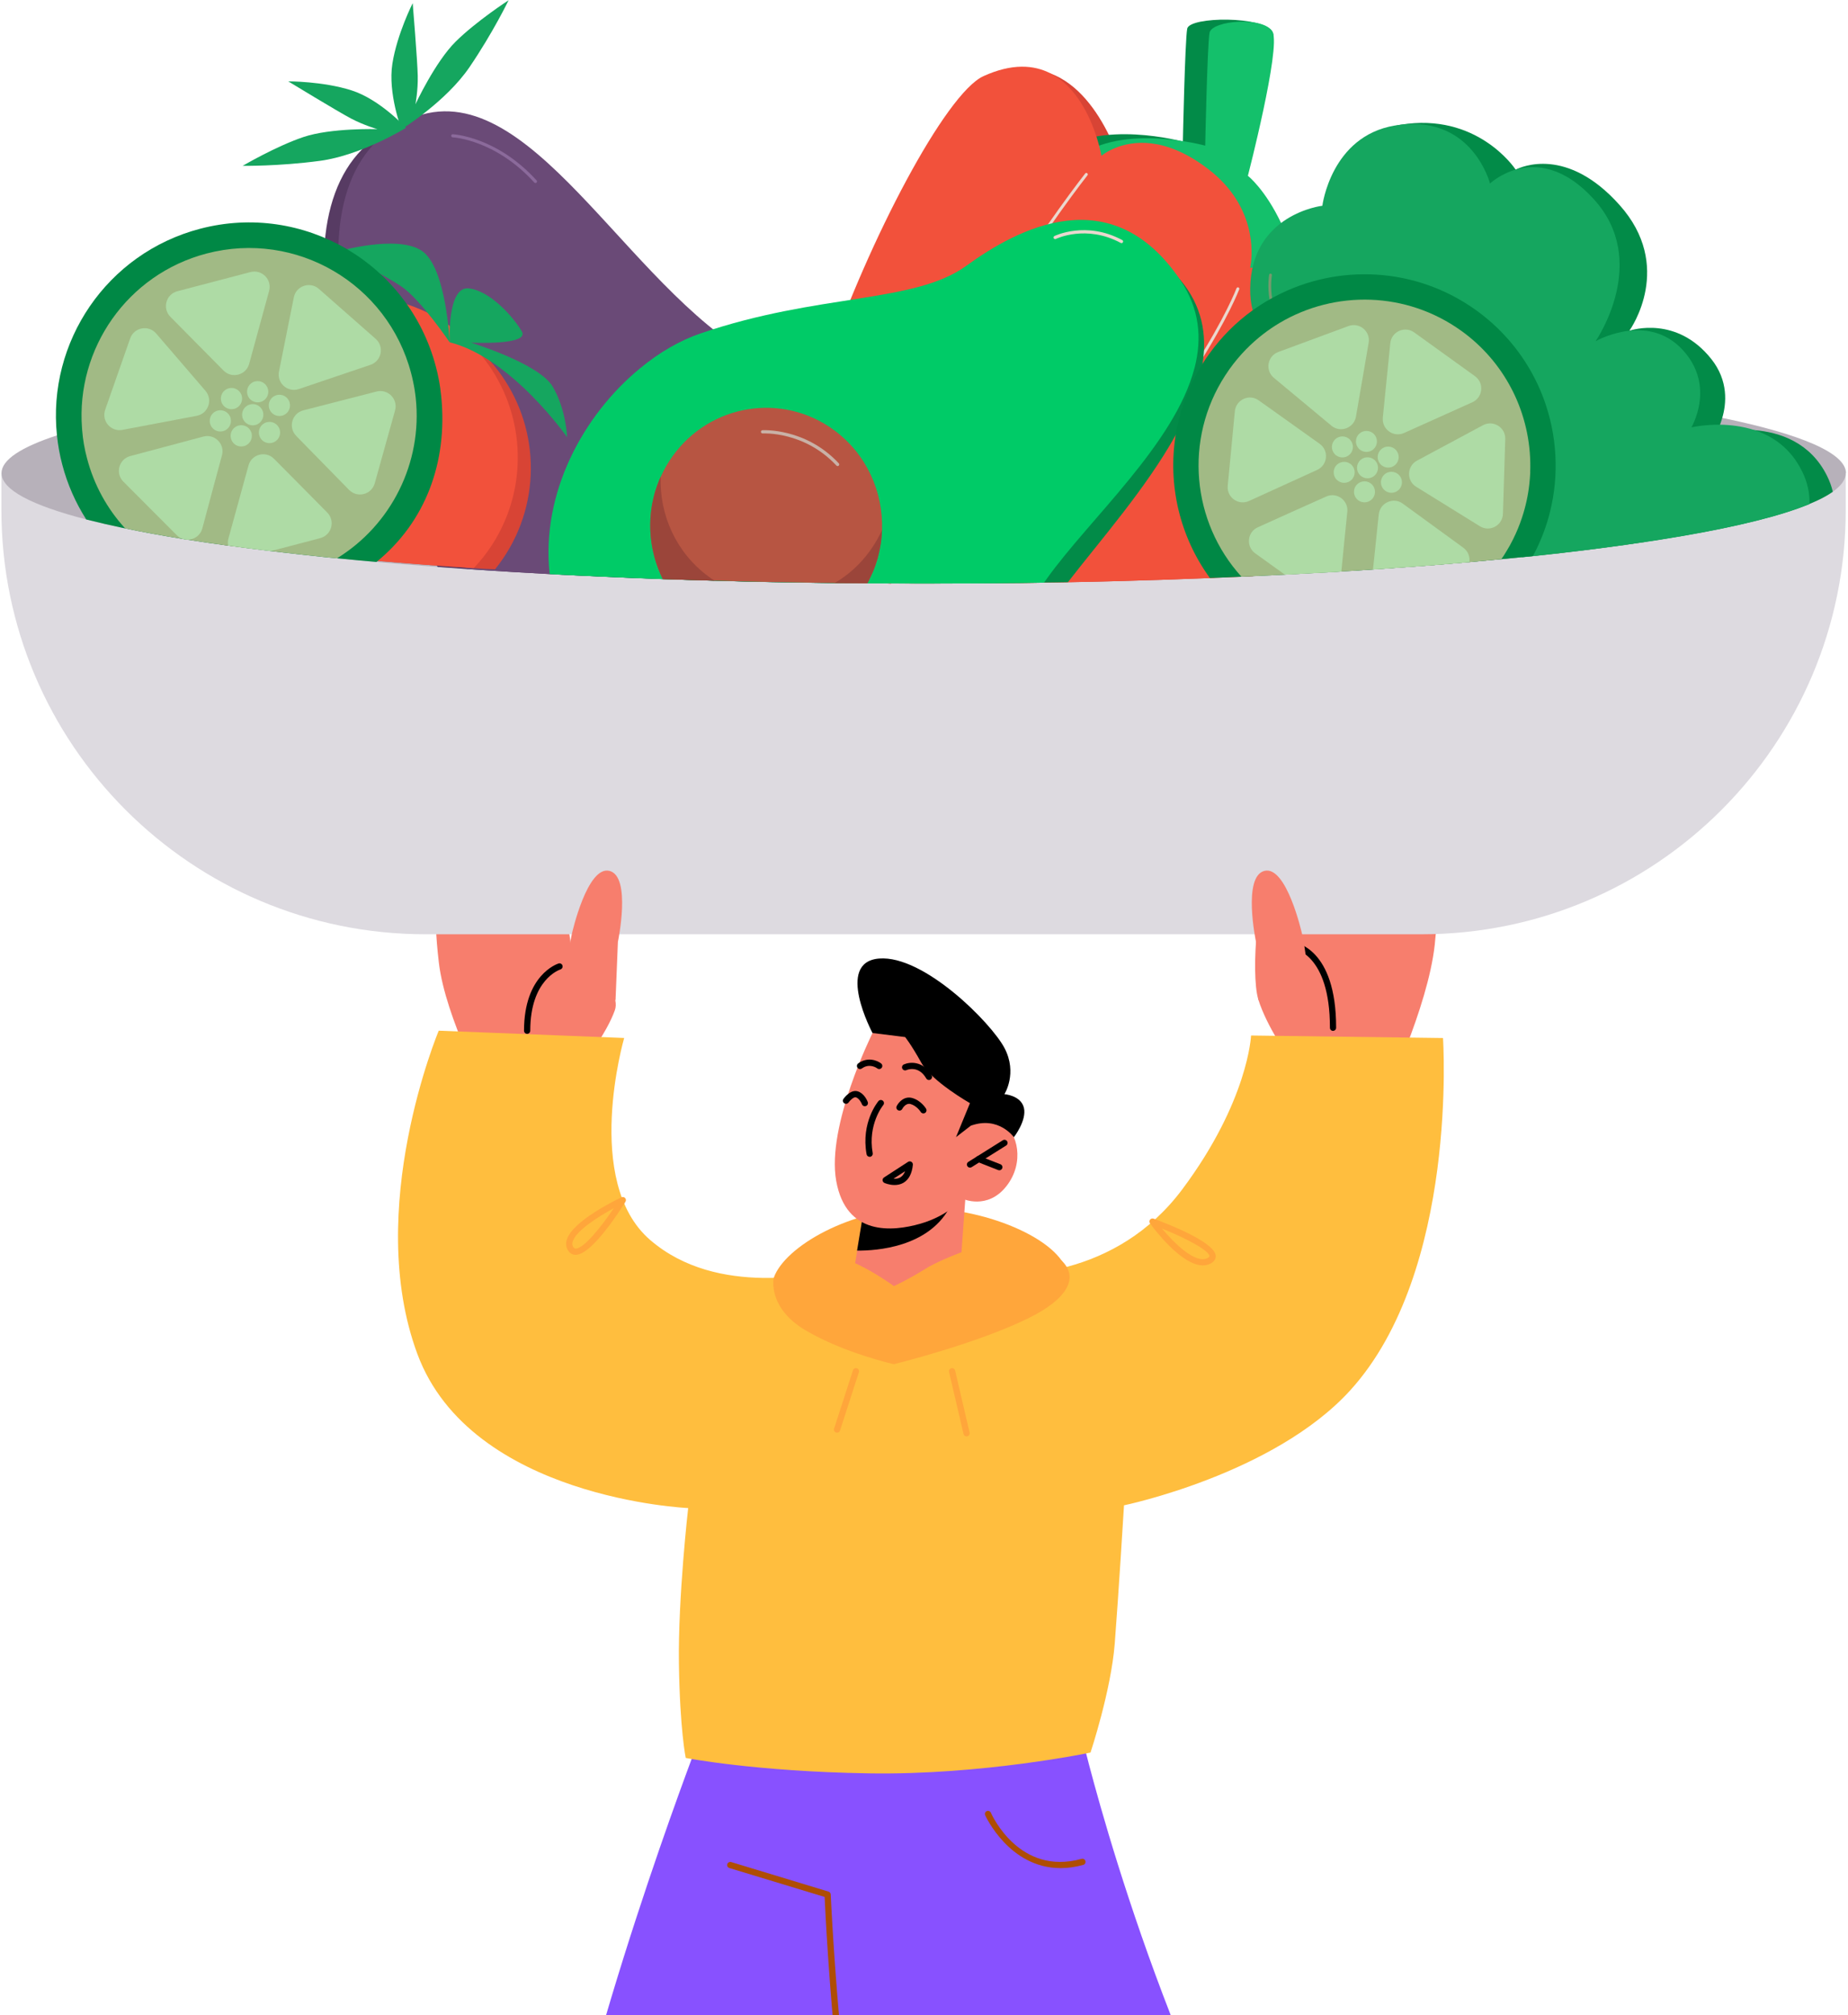 <?xml version="1.0" encoding="UTF-8"?> <svg xmlns="http://www.w3.org/2000/svg" width="344" height="375" viewBox="0 0 344 375" fill="none"> <path d="M90.987 204.487C90.987 204.487 82.886 189.486 81.685 179.079C80.485 168.671 81.35 167.276 84.502 164.48C85.836 163.3 86.4 159.283 90.229 158.485C94.058 157.687 97.303 167.565 97.303 167.565C97.303 167.565 98.37 160.436 101.588 161.509C104.807 162.589 106.229 175.639 106.229 175.639C106.229 175.639 116.006 183.598 114.457 187.977C112.908 192.363 108.596 197.801 108.596 197.801L90.98 204.494L90.987 204.487Z" fill="#F77E6D"></path> <path d="M257.614 204.487C257.614 204.487 265.808 187.515 267.076 175.773C268.343 164.031 267.639 145.301 261.168 161.275C260.423 163.112 262.475 153.476 258.653 152.597C254.824 151.719 251.518 162.877 251.518 162.877C251.518 162.877 250.499 154.844 247.273 156.077C244.048 157.311 242.539 172.037 242.539 172.037C242.539 172.037 239.287 161.912 236.779 162.83C234.271 163.749 232.715 181.07 234.237 186.006C235.759 190.941 240.038 197.044 240.038 197.044L257.614 204.481V204.487Z" fill="#F77E6D"></path> <path d="M158.534 253.863C158.534 253.863 141.984 243.683 144.029 237.789C146.074 231.894 158.567 224.799 171.416 224.799C184.264 224.799 198.454 231.224 198.796 237.641C199.131 244.059 158.541 253.863 158.541 253.863H158.534Z" fill="#FFA63B"></path> <path d="M129.813 324.496C129.813 324.496 108.475 379.933 102.681 417.875C96.888 455.817 116.905 517.444 116.905 517.444L178.545 516.639C178.545 516.639 166.957 455.556 164.845 436.987C163.262 416.534 174.327 328.003 174.327 328.003L129.807 324.502L129.813 324.496Z" fill="#8851FF"></path> <path d="M201.465 323.416C201.465 323.416 213.053 372.932 236.235 414.375C259.417 455.817 270.482 467.66 270.482 467.66L222.079 509.33C222.079 509.33 166.688 447.743 159.842 405.764C152.995 363.786 153.518 326.112 153.518 326.112L201.465 323.423V323.416Z" fill="#8851FF"></path> <path d="M197.402 347.624C187.847 347.624 183.441 337.901 183.387 337.787C183.26 337.492 183.387 337.15 183.682 337.022C183.977 336.895 184.319 337.022 184.447 337.317C184.661 337.8 189.791 349.113 201.332 345.901C201.634 345.814 201.962 345.995 202.05 346.31C202.137 346.618 201.956 346.94 201.641 347.027C200.125 347.45 198.71 347.631 197.389 347.631L197.402 347.624Z" fill="#AF4D04"></path> <path d="M164.067 423.582C163.845 423.582 163.638 423.454 163.537 423.247C156.187 407.34 153.746 358.381 153.498 352.989L135.768 347.611C135.459 347.517 135.285 347.195 135.379 346.887C135.473 346.578 135.801 346.417 136.103 346.498L154.229 351.997C154.464 352.07 154.632 352.285 154.638 352.526C154.665 353.063 157.066 406.482 164.59 422.764C164.724 423.052 164.59 423.401 164.301 423.535C164.221 423.568 164.14 423.589 164.06 423.589L164.067 423.582Z" fill="#AF4D04"></path> <path d="M116.186 193.161C116.186 193.161 108.421 219.857 121.021 230.734C133.622 241.611 152.438 236.796 156.583 236.448C160.727 236.106 172.462 235.066 180.576 236.622C188.69 238.178 207.849 237.702 220.107 221.279C232.366 204.856 232.882 192.692 232.882 192.692L268.611 193.161C268.611 193.161 271.548 236.494 251.35 258.711C237.127 274.356 209.23 280.116 209.23 280.116C209.23 280.116 208.198 297.035 207.507 305.833C206.816 314.638 202.994 326.125 202.994 326.125C202.994 326.125 182.917 330.343 161.726 329.995C140.535 329.653 127.647 327.124 127.647 327.124C127.647 327.124 126.554 321.907 126.379 309.555C126.205 297.196 128.103 280.626 128.103 280.626C128.103 280.626 87.713 278.902 77.701 251.972C67.689 225.047 81.671 191.793 81.671 191.793L116.193 193.154L116.186 193.161Z" fill="#FFBE3E"></path> <path d="M179.92 219.931L178.465 240.096C178.465 240.096 175.36 245.534 166.582 245.34C160.037 245.192 157.904 242.905 157.904 242.905L159.547 232.813L161.157 222.969L177.224 220.367L179.92 219.924V219.931Z" fill="#F77E6D"></path> <path d="M177.218 223.532C177.137 223.934 176.936 224.397 176.648 224.927C172.591 232.042 163.323 232.753 159.541 232.719L161.15 222.975L177.218 223.532Z" fill="black"></path> <path d="M162.424 192.222C162.424 192.222 153.814 209.47 155.658 219.75C157.502 230.03 166.112 229.205 171.336 227.71C176.56 226.214 179.175 223.069 179.175 223.069C179.175 223.069 183.789 225.229 187.323 220.749C190.857 216.269 189.321 210.63 186.706 209.141C184.091 207.646 180.711 209.47 180.711 209.47L183.635 204.494C183.635 204.494 175.024 177.127 162.417 192.222H162.424Z" fill="#F77E6D"></path> <path d="M180.563 217.275C180.369 217.275 180.181 217.182 180.073 217C179.906 216.732 179.986 216.37 180.261 216.202L186.672 212.186C186.94 212.018 187.302 212.098 187.47 212.373C187.638 212.642 187.557 213.004 187.282 213.171L180.871 217.188C180.778 217.249 180.67 217.275 180.563 217.275Z" fill="black"></path> <path d="M186.022 217.772C185.955 217.772 185.881 217.758 185.807 217.731L181.965 216.223C181.67 216.109 181.515 215.767 181.636 215.471C181.757 215.17 182.092 215.022 182.387 215.143L186.23 216.652C186.525 216.766 186.679 217.108 186.558 217.403C186.471 217.631 186.25 217.772 186.015 217.772H186.022Z" fill="black"></path> <path d="M172.926 200.973C172.724 200.973 172.53 200.873 172.423 200.685C170.954 198.157 168.815 199.089 168.728 199.136C168.433 199.263 168.091 199.136 167.957 198.848C167.822 198.553 167.957 198.211 168.245 198.076C169.345 197.58 171.833 197.366 173.422 200.102C173.583 200.377 173.489 200.732 173.214 200.893C173.127 200.947 173.026 200.973 172.926 200.973Z" fill="black"></path> <path d="M160.09 198.935C159.909 198.935 159.734 198.854 159.62 198.693C159.433 198.432 159.493 198.07 159.748 197.882C161.498 196.608 163.302 197.332 164.019 197.895C164.268 198.097 164.315 198.459 164.113 198.713C163.919 198.962 163.55 199.009 163.302 198.814C163.248 198.774 161.894 197.761 160.432 198.827C160.331 198.901 160.211 198.935 160.09 198.935Z" fill="black"></path> <path d="M171.886 207.19C171.692 207.19 171.497 207.089 171.39 206.915C171.383 206.901 170.686 205.788 169.506 205.446C168.567 205.191 167.983 206.298 167.957 206.345C167.816 206.633 167.46 206.747 167.179 206.606C166.89 206.466 166.776 206.117 166.917 205.828C167.266 205.124 168.312 203.897 169.821 204.326C171.457 204.789 172.349 206.244 172.382 206.311C172.55 206.586 172.456 206.942 172.188 207.109C172.094 207.163 171.987 207.19 171.886 207.19Z" fill="black"></path> <path d="M160.989 205.855C160.754 205.855 160.533 205.708 160.446 205.48C160.338 205.191 159.922 204.393 159.339 204.199C158.93 204.065 158.239 204.755 157.958 205.158C157.77 205.419 157.408 205.48 157.146 205.299C156.885 205.118 156.818 204.755 157.005 204.487C157.14 204.299 158.36 202.65 159.701 203.092C160.922 203.495 161.472 204.91 161.532 205.071C161.639 205.372 161.492 205.701 161.19 205.815C161.123 205.842 161.056 205.855 160.989 205.855Z" fill="black"></path> <path d="M166.515 220.514C165.516 220.514 164.691 220.152 164.637 220.125C164.443 220.038 164.309 219.85 164.295 219.636C164.275 219.428 164.383 219.22 164.557 219.106L169.036 216.202C169.224 216.082 169.466 216.082 169.653 216.196C169.841 216.31 169.948 216.524 169.928 216.752C169.761 218.389 169.171 219.515 168.171 220.099C167.628 220.414 167.045 220.514 166.508 220.514H166.515ZM166.327 219.347C166.75 219.374 167.199 219.321 167.595 219.086C167.984 218.858 168.279 218.476 168.48 217.946L166.321 219.347H166.327Z" fill="black"></path> <path d="M161.881 215.264C161.606 215.264 161.357 215.069 161.311 214.788C160.244 208.866 163.389 205.057 163.523 204.896C163.731 204.648 164.093 204.621 164.342 204.829C164.59 205.037 164.617 205.399 164.409 205.647C164.382 205.681 161.485 209.215 162.451 214.586C162.504 214.901 162.296 215.203 161.981 215.264C161.948 215.264 161.914 215.27 161.881 215.27V215.264Z" fill="black"></path> <path d="M144.03 237.789C144.03 237.789 142.776 243.328 149.998 247.579C157.227 251.831 166.394 253.856 166.394 253.856C166.394 253.856 181.616 250.114 191.353 245.34C198.803 241.692 200.842 237.722 197.643 234.603C194.444 231.485 183.272 231.485 183.272 231.485C183.272 231.485 175.923 233.859 172.315 236.079C168.707 238.305 166.394 239.318 166.394 239.318C166.394 239.318 160.285 234.825 155.611 233.805C150.93 232.793 149.998 234.248 149.998 234.248L144.03 237.775V237.789Z" fill="#FFA63B"></path> <path d="M155.819 266.604C155.758 266.604 155.698 266.597 155.638 266.577C155.329 266.476 155.168 266.148 155.262 265.846L158.776 254.989C158.87 254.688 159.192 254.506 159.507 254.614C159.815 254.714 159.976 255.043 159.882 255.345L156.368 266.202C156.288 266.45 156.06 266.604 155.819 266.604Z" fill="#FFA63B"></path> <path d="M179.92 267.295C179.652 267.295 179.417 267.113 179.357 266.845L176.661 255.298C176.587 254.983 176.782 254.674 177.097 254.6C177.405 254.533 177.721 254.721 177.794 255.036L180.49 266.584C180.564 266.899 180.369 267.207 180.054 267.281C180.007 267.295 179.967 267.295 179.92 267.295Z" fill="#FFA63B"></path> <path d="M107.161 233.504C106.718 233.504 106.121 233.343 105.699 232.618C105.357 232.035 105.29 231.385 105.504 230.687C106.577 227.193 114.752 223.244 115.684 222.801C115.919 222.687 116.194 222.747 116.368 222.935C116.536 223.13 116.562 223.411 116.428 223.626C115.402 225.275 110.158 233.504 107.161 233.504ZM114.262 224.826C111.379 226.389 107.234 229.004 106.611 231.022C106.49 231.411 106.517 231.727 106.691 232.022C106.859 232.303 107.08 232.337 107.161 232.337C108.696 232.337 111.942 228.26 114.262 224.819V224.826Z" fill="#FFA63B"></path> <path d="M223.91 235.468C219.887 235.468 214.716 228.541 214.073 227.656C213.925 227.448 213.925 227.167 214.073 226.965C214.227 226.757 214.495 226.684 214.736 226.771C217.405 227.75 226.123 231.136 226.304 233.678C226.331 234.087 226.197 234.67 225.365 235.113C224.903 235.361 224.413 235.468 223.91 235.468ZM216.299 228.615C218.646 231.418 222.589 235.294 224.815 234.087C224.943 234.02 225.151 233.886 225.144 233.758C225.07 232.685 220.792 230.426 216.299 228.615Z" fill="#FFA63B"></path> <path d="M180.717 209.47L177.954 211.609L180.556 205.279C180.556 205.279 173.455 201.248 171.503 197.761C169.559 194.274 168.486 192.98 168.486 192.98L162.417 192.229C162.417 192.229 155.356 179.018 163.658 178.368C171.959 177.717 184.459 190.271 186.967 194.992C189.468 199.713 186.967 203.609 186.967 203.609C186.967 203.609 190.045 203.823 190.602 206.164C191.152 208.511 188.731 211.616 188.731 211.616C188.731 211.616 185.874 207.599 180.717 209.476V209.47Z" fill="black"></path> <path d="M98.129 192.383C97.807 192.383 97.545 192.122 97.545 191.8C97.545 181.412 103.715 179.374 103.976 179.287C104.292 179.193 104.607 179.36 104.701 179.669C104.794 179.971 104.627 180.299 104.325 180.4C104.097 180.473 98.706 182.318 98.706 191.8C98.706 192.122 98.444 192.383 98.122 192.383H98.129Z" fill="black"></path> <path d="M248.145 191.833C247.823 191.833 247.561 191.572 247.561 191.25C247.582 177.489 240.876 176.504 240.594 176.463C240.279 176.423 240.051 176.135 240.084 175.82C240.118 175.504 240.379 175.27 240.721 175.31C241.05 175.343 248.742 176.369 248.715 191.25C248.715 191.572 248.453 191.827 248.131 191.827L248.145 191.833Z" fill="black"></path> <path d="M264.615 173.855H79.231C35.622 173.855 0.262 138.501 0.262 94.886V88.04H343.577V94.886C343.577 138.495 308.216 173.855 264.608 173.855H264.615Z" fill="#DDDAE0"></path> <path d="M343.583 88.04C343.583 89.22 342.758 90.373 341.169 91.507C340.492 91.989 339.68 92.459 338.728 92.928C338.131 93.216 337.494 93.498 336.804 93.787C336.093 94.075 335.335 94.356 334.537 94.645C328.629 96.737 319.972 98.675 309.108 100.392C308.183 100.539 307.231 100.687 306.258 100.828C301.437 101.559 296.22 102.249 290.627 102.886C290.533 102.886 290.453 102.9 290.365 102.92C289.883 102.967 289.393 103.021 288.89 103.081C287.77 103.208 286.603 103.336 285.443 103.456L285.349 103.47C284.625 103.55 283.975 103.604 283.311 103.678C282.338 103.772 281.339 103.872 280.347 103.973C280.058 103.993 279.763 104.033 279.475 104.053C277.53 104.234 275.539 104.422 273.507 104.603C270.751 104.845 267.907 105.073 265.024 105.301C264.072 105.381 263.113 105.435 262.147 105.515C261.423 105.562 260.692 105.616 259.974 105.663C258.532 105.763 257.064 105.871 255.575 105.971C254.536 106.038 253.49 106.105 252.423 106.179C252.102 106.199 251.773 106.213 251.451 106.239C250.854 106.286 250.271 106.32 249.674 106.353C249.185 106.387 248.702 106.414 248.205 106.447C247.562 106.494 246.911 106.528 246.261 106.548C245.644 106.595 245.027 106.628 244.396 106.648C242.713 106.749 241.017 106.843 239.313 106.923C239.266 106.923 239.22 106.923 239.179 106.937C237.208 107.037 235.243 107.131 233.251 107.225C232.54 107.259 231.83 107.285 231.112 107.319C229.442 107.399 227.759 107.467 226.049 107.527C225.774 107.54 225.499 107.547 225.224 107.56C219.296 107.802 213.248 107.996 207.078 108.157C205.992 108.177 204.912 108.218 203.812 108.238C202.143 108.271 200.466 108.305 198.783 108.338C197.308 108.358 195.839 108.399 194.344 108.405C194.21 108.419 194.089 108.419 193.968 108.419C192.694 108.432 191.427 108.466 190.146 108.479C184.158 108.546 178.089 108.58 171.933 108.58C170.102 108.58 168.271 108.58 166.461 108.566H165.844C165.602 108.566 165.374 108.566 165.146 108.553H165.079C164.71 108.566 164.348 108.553 163.98 108.553C163.202 108.553 162.424 108.539 161.646 108.539H161.465C159.413 108.526 157.374 108.506 155.362 108.493H155.282C152.372 108.459 149.502 108.399 146.652 108.358C144.076 108.325 141.508 108.265 138.98 108.211C136.988 108.164 135.01 108.11 133.052 108.05C131.838 108.016 130.645 107.983 129.458 107.949C127.406 107.889 125.394 107.822 123.389 107.755C121.592 107.688 119.815 107.621 118.051 107.547C115.865 107.453 113.712 107.366 111.573 107.272C111.285 107.259 111.01 107.252 110.728 107.225C108.267 107.125 105.84 106.997 103.432 106.883C103.057 106.863 102.688 106.836 102.319 106.823C100.186 106.709 98.081 106.581 96.002 106.467C92.891 106.273 89.839 106.092 86.855 105.884C86.647 105.871 86.433 105.85 86.225 105.837C84.998 105.757 83.784 105.663 82.57 105.575C82.201 105.555 81.846 105.529 81.49 105.495C80.713 105.435 79.935 105.381 79.157 105.314C76.065 105.086 73.034 104.831 70.077 104.57C67.938 104.389 65.839 104.194 63.78 103.986C63.425 103.953 63.083 103.919 62.741 103.886C62.204 103.839 61.668 103.785 61.125 103.738C60.722 103.691 60.32 103.644 59.924 103.611C57.725 103.383 55.586 103.141 53.487 102.9C52.454 102.786 51.435 102.658 50.429 102.544C47.679 102.216 45.037 101.881 42.482 101.525C42.415 101.525 42.355 101.512 42.288 101.505C41.349 101.378 40.424 101.243 39.505 101.116C39.331 101.096 39.176 101.069 39.015 101.049C38.787 101.002 38.559 100.969 38.331 100.948C37.178 100.774 36.045 100.606 34.931 100.432C34.636 100.385 34.361 100.338 34.073 100.298C30.177 99.668 26.583 99.017 23.31 98.326C23.163 98.306 23.002 98.266 22.854 98.233C20.507 97.743 18.341 97.233 16.343 96.73C16.249 96.71 16.162 96.683 16.068 96.663C5.935 94.041 0.282 91.144 0.282 88.04C0.282 85.565 3.937 83.198 10.623 81.012C10.683 80.992 10.737 80.978 10.797 80.951C12.011 80.549 13.319 80.16 14.733 79.771C14.915 79.724 15.102 79.677 15.283 79.624C16.417 79.329 17.63 79.027 18.891 78.718C19.179 78.651 19.474 78.584 19.77 78.524C23.86 77.599 28.527 76.707 33.724 75.855C34.288 75.775 34.858 75.674 35.428 75.58C35.475 75.567 35.522 75.567 35.562 75.56C36.051 75.5 36.521 75.426 37.017 75.352C37.44 75.285 37.875 75.204 38.311 75.144C38.506 75.111 38.7 75.084 38.908 75.05C39.31 74.99 39.713 74.936 40.122 74.876C40.491 74.816 40.853 74.775 41.222 74.728C41.738 74.648 42.261 74.581 42.777 74.514C43.227 74.454 43.636 74.386 44.085 74.34C44.42 74.293 44.749 74.246 45.091 74.205C45.513 74.145 45.949 74.105 46.385 74.044C46.714 73.998 47.062 73.951 47.404 73.91C48.209 73.81 49.021 73.702 49.832 73.615C51.046 73.468 52.293 73.32 53.554 73.166C53.849 73.132 54.151 73.099 54.446 73.072C54.895 73.012 55.317 72.972 55.74 72.924C58.349 72.629 61.031 72.355 63.767 72.086C63.941 72.073 64.102 72.053 64.27 72.039C65.242 71.945 66.228 71.858 67.214 71.764C67.361 71.751 67.509 71.744 67.663 71.718C68.843 71.617 70.043 71.503 71.257 71.396C73.115 71.235 74.993 71.087 76.904 70.94C78.486 70.805 80.076 70.685 81.692 70.564C82.181 70.531 82.677 70.484 83.167 70.45C83.509 70.43 83.864 70.403 84.22 70.383C84.749 70.336 85.273 70.302 85.802 70.269C87.452 70.155 89.088 70.041 90.751 69.947C96.304 69.578 102.051 69.27 107.972 68.975C110.386 68.874 112.861 68.76 115.348 68.646C116.623 68.586 117.91 68.546 119.204 68.499C120.21 68.465 121.196 68.418 122.195 68.385C123.168 68.351 124.153 68.318 125.126 68.284C125.79 68.264 126.453 68.237 127.131 68.217H127.265C128.774 68.157 130.289 68.116 131.825 68.083C132.764 68.049 133.702 68.022 134.641 68.002C134.963 67.989 135.292 67.989 135.627 67.982C136.66 67.962 137.686 67.935 138.718 67.902C139.128 67.888 139.557 67.882 139.979 67.882C140.952 67.862 141.937 67.835 142.923 67.821C146.544 67.741 150.192 67.687 153.88 67.64C154.658 67.62 155.436 67.62 156.228 67.607C161.404 67.546 166.655 67.513 171.973 67.513C174.501 67.513 177.009 67.526 179.504 67.533C185.116 67.553 190.642 67.627 196.094 67.714C198.314 67.748 200.513 67.808 202.699 67.848C204.141 67.868 205.563 67.895 206.971 67.949C207.474 67.949 207.99 67.962 208.48 67.982C210.746 68.029 212.979 68.096 215.199 68.163C215.588 68.177 215.977 68.197 216.366 68.21C218.391 68.271 220.41 68.338 222.401 68.418H222.495C222.817 68.432 223.125 68.438 223.447 68.452C223.548 68.452 223.642 68.465 223.742 68.465C225.486 68.532 227.209 68.599 228.926 68.673C231.401 68.774 233.848 68.888 236.262 69.008C236.49 69.022 236.712 69.028 236.926 69.042C238.468 69.109 240.004 69.189 241.506 69.283C242.15 69.303 242.787 69.344 243.417 69.377C244.142 69.424 244.839 69.458 245.55 69.504C246.033 69.525 246.509 69.552 246.992 69.585C247.749 69.632 248.514 69.665 249.272 69.719C249.58 69.739 249.875 69.753 250.19 69.779C251.384 69.847 252.558 69.914 253.738 69.994C254.16 70.014 254.583 70.054 255.012 70.075C255.542 70.108 256.065 70.142 256.581 70.175C257.118 70.209 257.654 70.242 258.197 70.289C258.962 70.336 259.719 70.39 260.484 70.45C260.839 70.47 261.168 70.497 261.49 70.517C262.093 70.564 262.704 70.611 263.3 70.651C264.615 70.765 265.909 70.859 267.203 70.96C268.108 71.04 269.014 71.107 269.892 71.188C270.509 71.235 271.126 71.288 271.75 71.349C273.098 71.449 274.405 71.563 275.7 71.684C276.786 71.784 277.852 71.892 278.918 71.992C279.743 72.059 280.541 72.126 281.346 72.207C281.681 72.24 281.996 72.274 282.318 72.308C283.854 72.455 285.349 72.616 286.831 72.79C287.14 72.811 287.435 72.851 287.737 72.884C289.292 73.045 290.808 73.226 292.297 73.401C301.195 74.44 309.149 75.614 315.975 76.881C316.19 76.915 316.411 76.948 316.626 76.995C318.014 77.236 319.362 77.525 320.636 77.773C335.268 80.797 343.623 84.311 343.623 88.046L343.583 88.04Z" fill="#B7B1BA"></path> <path d="M163.973 108.56C163.195 108.56 162.417 108.546 161.639 108.546H161.458C159.406 108.533 157.367 108.513 155.356 108.499H155.275C152.365 108.466 149.495 108.405 146.645 108.365C144.07 108.332 141.501 108.271 138.973 108.218C136.982 108.171 135.003 108.117 133.045 108.057C131.831 108.023 130.638 107.99 129.451 107.956C127.399 107.896 125.387 107.829 123.382 107.762C121.585 107.695 119.808 107.627 118.044 107.554C115.858 107.46 113.705 107.373 111.566 107.279C111.278 107.265 111.003 107.259 110.721 107.232C108.26 107.131 105.833 107.004 103.425 106.89C103.05 106.87 102.681 106.843 102.312 106.829C100.18 106.715 98.074 106.588 95.995 106.474C92.884 106.28 89.832 106.099 86.848 105.891C86.641 105.877 86.426 105.857 86.218 105.844C84.991 105.763 83.777 105.669 82.563 105.582C82.195 105.562 81.839 105.535 81.484 105.502C73.879 95.289 67.891 83.493 64.25 72.046C58.489 53.98 58.57 36.733 67.388 27.794C69.091 26.044 71.143 24.622 73.537 23.556C73.846 23.428 74.134 23.301 74.429 23.2C74.563 23.14 74.704 23.086 74.852 23.053C75.616 22.765 76.387 22.563 77.152 22.409C96.719 18.593 113.048 53.84 134.608 67.989C136.277 69.089 137.974 70.048 139.704 70.866C159.48 80.14 166.36 95.322 163.979 108.56H163.973Z" fill="#573B63"></path> <path d="M166.461 108.566C165.623 108.566 164.798 108.566 163.973 108.553C163.195 108.553 162.417 108.539 161.639 108.539H161.458C159.406 108.526 157.368 108.506 155.356 108.493H155.275C152.365 108.459 149.495 108.399 146.645 108.358C144.07 108.325 141.501 108.265 138.973 108.211C136.982 108.164 135.003 108.11 133.045 108.05C131.832 108.016 130.638 107.983 129.451 107.949C127.399 107.889 125.387 107.822 123.382 107.755C121.585 107.688 119.808 107.621 118.044 107.547C115.858 107.453 113.706 107.366 111.566 107.272C111.278 107.259 111.003 107.252 110.721 107.225C108.26 107.125 105.833 106.997 103.425 106.883C103.05 106.863 102.681 106.836 102.312 106.823C100.18 106.709 98.074 106.581 95.995 106.467C92.884 106.273 89.833 106.092 86.849 105.884C78.466 95.684 71.78 83.567 67.65 71.718C61.339 53.672 60.937 36.21 69.48 26.929C70.674 25.621 72.008 24.501 73.544 23.549C73.832 23.375 74.107 23.207 74.389 23.06C74.49 22.999 74.597 22.946 74.698 22.885C75.153 22.631 75.636 22.402 76.126 22.188C76.971 21.812 77.809 21.511 78.647 21.296C100.267 15.375 118.319 56.254 142.89 67.801C164.221 77.806 170.565 94.672 166.461 108.56V108.566Z" fill="#6A4A77"></path> <path d="M74.737 24.059C74.737 24.059 72.169 17.38 73.041 11.847C73.913 6.315 76.823 0.588 76.823 0.588C76.823 0.588 77.708 11.331 77.762 14.101C77.822 16.87 77.333 19.405 77.333 19.405C77.333 19.405 80.974 11.559 84.816 7.75C88.666 3.941 94.674 0.045 94.674 0.045C94.674 0.045 91.804 6.013 87.412 12.471C83.019 18.936 74.731 24.059 74.731 24.059H74.737Z" fill="#15A65F"></path> <path d="M75.576 23.797C75.576 23.797 70.755 18.506 65.417 16.81C60.079 15.113 53.655 15.14 53.655 15.14C53.655 15.14 62.862 20.746 65.316 22.04C67.771 23.335 70.252 24.032 70.252 24.032C70.252 24.032 61.608 23.77 56.478 25.501C51.348 27.231 45.172 30.859 45.172 30.859C45.172 30.859 51.791 30.966 59.536 29.933C67.281 28.907 75.576 23.791 75.576 23.791V23.797Z" fill="#15A65F"></path> <path d="M99.671 34.057C99.59 34.057 99.516 34.024 99.456 33.963C92.194 25.97 84.354 25.561 84.274 25.561C84.113 25.561 83.992 25.42 83.992 25.259C83.992 25.098 84.133 24.951 84.294 24.984C84.374 24.984 92.448 25.393 99.885 33.574C99.992 33.695 99.986 33.876 99.865 33.983C99.811 34.037 99.738 34.057 99.671 34.057Z" fill="#8B6A9B"></path> <path d="M260.443 70.443C257.191 79.845 245.711 94.43 233.251 107.232C232.54 107.265 231.829 107.292 231.112 107.326C229.442 107.406 227.759 107.473 226.049 107.534C225.774 107.547 225.499 107.554 225.224 107.567C219.296 107.809 213.247 108.003 207.078 108.164C205.992 108.184 204.912 108.224 203.812 108.244C202.142 108.278 200.466 108.311 198.783 108.345C197.307 108.365 195.839 108.405 194.343 108.412C194.209 108.425 194.089 108.426 193.968 108.426C192.694 108.439 191.426 108.472 190.146 108.486C184.157 108.553 178.088 108.586 171.932 108.586C170.102 108.586 168.271 108.586 166.46 108.573H165.843C165.843 108.573 165.864 108.607 165.877 108.633C165.649 108.613 165.408 108.6 165.146 108.566H165.079C161.21 108.157 154.799 106.481 151.178 100.016C150.983 99.674 150.822 99.285 150.695 98.85C148.931 93.351 151.587 81.112 156.194 67.607C164.08 44.458 177.673 17.574 184.533 14.483C188.838 12.538 192.493 12.545 195.557 13.678C200.721 15.589 204.248 20.706 206.421 25.118C206.635 25.554 206.843 25.977 207.038 26.399C207.219 26.802 207.393 27.204 207.554 27.579C208.721 30.396 209.257 32.481 209.257 32.481C209.257 32.481 213.697 25.769 224.52 31.201C225.459 31.657 226.445 32.22 227.484 32.884C229.227 33.997 230.669 35.17 231.856 36.384C236.181 40.75 237.281 45.451 237.395 48.803C237.409 49.099 237.409 49.387 237.395 49.642C237.409 49.816 237.395 49.984 237.382 50.145C237.382 50.359 237.368 50.567 237.348 50.762C237.248 52.237 236.979 53.189 236.946 53.316C237.241 53.216 243.303 50.956 249.392 52.083C254.314 52.988 259.263 56.093 261.208 64.308C261.583 65.924 261.302 68.016 260.443 70.457V70.443Z" fill="#D84435"></path> <path d="M196.369 28.565C196.369 28.565 204.764 31.891 210.552 36.176C216.339 40.461 224.051 49.414 224.051 49.414C224.051 49.414 232.681 48.73 235.256 49.836L237.831 50.943C237.831 50.943 237.603 47.67 234.351 40.824C231.326 34.446 228.134 31.965 228.134 31.965C228.134 31.965 238.421 8.977 236.899 5.966C235.377 2.955 221.402 3.029 220.993 5.349C220.577 7.663 220.188 26.352 220.188 26.352C220.188 26.352 204.691 22.094 196.375 28.558L196.369 28.565Z" fill="#028B48"></path> <path d="M200.527 29.309C200.527 29.309 208.923 32.636 214.71 36.921C220.497 41.206 228.209 50.158 228.209 50.158C228.209 50.158 236.839 49.474 239.414 50.587L241.989 51.694C241.989 51.694 241.761 48.421 238.509 41.575C235.485 35.197 232.293 32.716 232.293 32.716C232.293 32.716 238.422 8.984 236.9 5.973C235.377 2.962 225.56 3.787 225.151 6.1C224.735 8.414 224.346 27.103 224.346 27.103C224.346 27.103 208.849 22.845 200.534 29.309H200.527Z" fill="#14C06B"></path> <path d="M254.971 70.061C250.21 80.254 238.368 95.114 226.049 107.527C225.774 107.54 225.499 107.547 225.224 107.56C219.296 107.802 213.247 107.996 207.078 108.157C205.992 108.177 204.912 108.218 203.812 108.238C202.142 108.271 200.466 108.305 198.783 108.338C197.307 108.358 195.839 108.399 194.343 108.405C194.209 108.419 194.089 108.419 193.968 108.419C192.694 108.432 191.426 108.466 190.146 108.479C184.157 108.546 178.088 108.58 171.932 108.58C170.102 108.58 168.271 108.58 166.46 108.566H165.843C164.569 106.528 164.08 105.187 164.08 105.187C164.08 105.187 156.147 106.467 150.695 98.829C150.272 98.259 149.883 97.636 149.501 96.965C146.98 92.452 149.32 80.811 153.84 67.62C161.659 44.8 176.003 17.366 183.084 14.161C188.362 11.767 192.439 12.055 195.55 13.658C200.345 16.106 202.887 21.685 204.094 25.393C204.302 26.024 204.463 26.607 204.597 27.097C204.905 28.263 205.033 28.994 205.033 28.994C205.033 28.994 205.911 28.216 207.554 27.553C210.726 26.245 216.701 25.333 224.52 31.174C224.701 31.301 224.889 31.449 225.083 31.596C233.828 38.423 233.157 47.114 232.808 49.32C232.761 49.662 232.714 49.85 232.714 49.85C232.714 49.85 233.506 49.736 234.807 49.669C235.531 49.635 236.396 49.608 237.395 49.622C237.455 49.608 237.523 49.608 237.59 49.622C238.817 49.635 240.192 49.715 241.64 49.897C244.161 50.218 246.904 50.855 249.392 52.063C252.805 53.712 255.736 56.428 256.983 60.847C257.587 62.98 256.802 66.185 254.971 70.061Z" fill="#F2513B"></path> <path d="M166.991 101.351C166.803 101.324 166.696 101.183 166.722 101.036C171.363 71.235 201.7 32.676 202.002 32.287C202.096 32.166 202.27 32.146 202.384 32.24C202.505 32.334 202.525 32.502 202.431 32.622C202.129 33.004 171.879 71.449 167.259 101.116C167.239 101.25 167.125 101.344 166.991 101.344V101.351Z" fill="#EAD8CE"></path> <path d="M191.581 106.011C191.514 106.011 191.44 105.985 191.386 105.931C191.279 105.824 191.279 105.649 191.386 105.549C222.052 74.956 230.093 53.86 230.173 53.645C230.227 53.504 230.381 53.431 230.522 53.484C230.662 53.538 230.736 53.692 230.683 53.833C230.602 54.041 222.535 75.245 191.768 105.931C191.715 105.985 191.648 106.011 191.574 106.011H191.581Z" fill="#EAD8CE"></path> <path d="M92.146 105.938C90.785 105.897 89.484 105.824 88.183 105.723C82.04 105.321 76.126 104.871 70.473 104.395C69.433 104.308 68.434 104.221 67.421 104.134C58.402 103.336 50.073 102.457 42.543 101.518C38.191 93.585 37.627 83.996 41.155 75.547C42.221 72.972 43.669 70.517 45.507 68.244C54.151 57.548 68.622 54.349 80.659 59.54C81.625 59.942 82.57 60.418 83.496 60.941C83.569 60.981 83.643 61.015 83.724 61.082C84.676 61.605 85.601 62.209 86.5 62.872C86.527 62.899 86.547 62.919 86.573 62.933C86.949 63.194 87.311 63.483 87.673 63.771C88.974 64.824 90.161 65.957 91.241 67.171C92.267 68.311 93.179 69.525 93.99 70.785C100.87 81.367 100.508 95.59 92.153 105.938H92.146Z" fill="#D84435"></path> <path d="M89.718 103.973C89.229 104.583 88.719 105.16 88.183 105.723C82.04 105.321 76.126 104.871 70.472 104.395C69.433 104.308 68.434 104.221 67.421 104.134C58.402 103.336 50.073 102.457 42.543 101.518C42.08 101.458 41.631 101.391 41.181 101.344C36.326 93.813 35.112 84.472 37.842 75.989C38.928 72.549 40.672 69.257 43.072 66.279C52.038 55.181 67.281 52.157 79.559 58.172C80.9 58.822 82.201 59.587 83.448 60.452C83.549 60.525 83.65 60.593 83.75 60.666C84.253 61.015 84.749 61.404 85.239 61.793C85.675 62.142 86.091 62.504 86.5 62.866C86.526 62.893 86.547 62.913 86.573 62.926C87.687 63.952 88.713 65.038 89.638 66.178C90.852 67.654 91.905 69.216 92.776 70.859C98.356 81.18 97.558 94.276 89.725 103.973H89.718Z" fill="#F2513B"></path> <path d="M58.73 59.667C58.65 59.667 58.569 59.627 58.522 59.546C58.455 59.432 58.495 59.285 58.609 59.218C58.77 59.124 62.606 56.958 69.285 57.843C69.419 57.863 69.507 57.984 69.493 58.111C69.48 58.245 69.352 58.326 69.225 58.319C62.707 57.461 58.891 59.613 58.851 59.633C58.811 59.654 58.77 59.667 58.73 59.667Z" fill="#EAD8CE"></path> <path d="M83.696 63.691C83.696 63.691 83.093 49.695 78.486 46.651C73.879 43.606 62.808 46.812 62.808 46.812C62.808 46.812 71.23 50.923 74.784 53.357C78.338 55.784 83.696 63.691 83.696 63.691Z" fill="#15A65F"></path> <path d="M83.696 63.691C83.696 63.691 83.2 53.31 87.197 53.665C91.194 54.021 95.673 59.097 97.142 61.699C98.61 64.301 87.66 63.758 87.66 63.758C87.66 63.758 100.34 67.634 102.875 71.932C105.41 76.231 105.564 81.354 105.564 81.354C105.564 81.354 95.244 66.588 83.696 63.691Z" fill="#15A65F"></path> <path d="M223.817 67.761C223.783 68.002 223.75 68.23 223.703 68.458C223.689 68.492 223.689 68.539 223.683 68.572C222.905 72.616 221.161 76.767 218.874 80.918C213.369 90.836 204.792 100.58 198.79 108.338C197.315 108.358 195.846 108.399 194.351 108.405C194.217 108.419 194.096 108.419 193.975 108.419C192.701 108.432 191.434 108.466 190.153 108.479C184.165 108.546 178.096 108.58 171.94 108.58C168.48 108.58 165.046 108.566 161.646 108.546H161.465C159.413 108.533 157.375 108.513 155.363 108.499H155.283C152.372 108.466 149.502 108.405 146.652 108.365C144.077 108.332 141.509 108.271 138.981 108.218C136.989 108.171 135.011 108.117 133.052 108.057C131.839 108.023 130.645 107.99 129.458 107.956C127.406 107.896 125.394 107.829 123.389 107.762C121.592 107.695 119.815 107.627 118.051 107.554C115.865 107.46 113.713 107.373 111.574 107.279C111.285 107.265 111.01 107.259 110.729 107.232C108.268 107.131 105.84 107.004 103.433 106.89C103.466 90.253 114.551 75.117 126.675 68.445C126.823 68.365 126.964 68.284 127.111 68.217C128.653 67.392 130.216 66.715 131.772 66.178C153.626 58.715 171.538 60.639 181.167 53.652C186.847 49.528 194.049 43.7 202.063 43.144C207.756 42.768 213.671 44.974 219.706 52.083C223.723 56.837 224.735 62.182 223.837 67.768L223.817 67.761Z" fill="#028B48"></path> <path d="M222.367 68.418C222.354 68.465 222.347 68.499 222.334 68.546C218.679 82.547 202.827 96.543 194.9 107.634C194.719 107.889 194.531 108.151 194.35 108.412C194.216 108.425 194.095 108.425 193.975 108.425C192.701 108.439 191.433 108.472 190.152 108.486C184.164 108.553 178.095 108.586 171.939 108.586C168.479 108.586 165.046 108.573 161.646 108.553H161.465C159.413 108.539 157.374 108.519 155.362 108.506H155.282C152.371 108.472 149.501 108.412 146.651 108.372C144.076 108.338 141.508 108.278 138.98 108.224C136.988 108.177 135.01 108.124 133.052 108.063C131.838 108.03 130.644 107.996 129.457 107.963C127.405 107.902 125.394 107.835 123.389 107.768C121.591 107.701 119.814 107.634 118.051 107.56C115.865 107.467 113.712 107.379 111.573 107.285C111.285 107.272 111.01 107.265 110.728 107.239C108.267 107.138 105.839 107.011 103.432 106.897C103.056 106.876 102.688 106.85 102.319 106.836C100.656 91.634 108.676 77.196 118.99 68.666C119.057 68.606 119.117 68.566 119.184 68.505C122.778 65.548 126.614 63.328 130.437 62.034C152.304 54.557 170.202 56.482 179.839 49.487C189.455 42.507 206.884 33.172 219.692 52.089C223.3 57.414 223.782 62.933 222.374 68.425L222.367 68.418Z" fill="#00CB67"></path> <path d="M164.181 98.642C164.147 99.788 164.02 100.908 163.792 102.041C163.745 102.316 163.678 102.605 163.618 102.866C163.584 103.061 163.524 103.242 163.484 103.43C163.437 103.624 163.383 103.819 163.336 104.013C163.276 104.187 163.235 104.355 163.175 104.516C163.108 104.731 163.041 104.965 162.961 105.18C162.665 106.038 162.297 106.876 161.888 107.708C161.774 107.969 161.633 108.238 161.499 108.472C161.485 108.493 161.479 108.519 161.465 108.539C159.413 108.526 157.375 108.506 155.363 108.493H155.282C152.372 108.459 149.502 108.399 146.652 108.358C144.077 108.325 141.508 108.265 138.98 108.211C136.989 108.164 135.01 108.11 133.052 108.05C131.839 108.016 130.645 107.983 129.458 107.949C127.406 107.889 125.394 107.822 123.389 107.755C121.706 104.368 120.915 100.6 121.076 96.831C121.076 96.657 121.089 96.502 121.096 96.341C121.109 96.053 121.143 95.772 121.176 95.47C121.21 95.094 121.257 94.705 121.324 94.323C121.357 94.035 121.404 93.76 121.471 93.478C121.518 93.263 121.572 93.009 121.619 92.794C121.699 92.439 121.78 92.097 121.88 91.755C121.914 91.627 121.947 91.493 121.994 91.366C122.028 91.238 122.075 91.104 122.122 90.977C122.236 90.601 122.377 90.219 122.524 89.843C122.658 89.475 122.819 89.099 122.993 88.73C123.577 87.416 124.308 86.128 125.18 84.915C132.187 75.124 145.7 72.951 155.323 80.093C161.358 84.559 164.436 91.614 164.188 98.642H164.181Z" fill="#B75542"></path> <path d="M208.769 45.243C208.722 45.243 208.668 45.229 208.628 45.209C202.177 41.729 196.604 44.438 196.55 44.465C196.396 44.538 196.215 44.478 196.141 44.331C196.068 44.183 196.128 44.002 196.275 43.922C196.336 43.895 202.17 41.038 208.909 44.673C209.057 44.753 209.111 44.934 209.03 45.082C208.976 45.182 208.869 45.243 208.762 45.243H208.769Z" fill="#EAD8CE"></path> <path d="M155.919 86.732C155.838 86.732 155.758 86.698 155.698 86.638C149.716 80.207 142.044 80.656 141.964 80.656C141.803 80.67 141.655 80.542 141.642 80.375C141.629 80.207 141.756 80.066 141.924 80.053C141.997 80.053 149.951 79.57 156.14 86.222C156.254 86.343 156.248 86.537 156.127 86.651C156.066 86.705 155.993 86.732 155.919 86.732Z" fill="#C9B1A6"></path> <path d="M133.026 108.057C131.825 108.023 130.632 107.99 129.445 107.956C127.393 107.896 125.381 107.829 123.376 107.762C121.693 104.375 120.901 100.606 121.062 96.838C121.062 96.663 121.076 96.509 121.083 96.348C121.096 96.06 121.13 95.778 121.163 95.476C121.197 95.101 121.243 94.712 121.311 94.33C121.344 94.041 121.391 93.766 121.458 93.485C121.505 93.27 121.559 93.015 121.606 92.801C121.686 92.445 121.767 92.103 121.867 91.761C121.901 91.634 121.934 91.5 121.981 91.372C122.015 91.245 122.062 91.111 122.109 90.984C122.223 90.608 122.363 90.226 122.511 89.85C122.645 89.461 122.806 89.086 122.98 88.704C122.739 95.792 125.83 102.799 131.846 107.252C132.234 107.54 132.623 107.815 133.026 108.063V108.057Z" fill="#9B453A"></path> <path d="M164.181 98.642C164.147 99.788 164.02 100.908 163.792 102.041C163.745 102.316 163.678 102.605 163.617 102.866C163.584 103.061 163.523 103.242 163.483 103.43C163.436 103.624 163.383 103.819 163.336 104.013C163.275 104.187 163.235 104.355 163.175 104.516C163.108 104.731 163.041 104.965 162.96 105.18C162.665 106.038 162.296 106.876 161.887 107.708C161.773 107.969 161.632 108.238 161.498 108.472C161.485 108.493 161.478 108.519 161.465 108.539C159.413 108.526 157.374 108.506 155.362 108.493C157.904 107.017 160.17 104.979 162.001 102.41C162.859 101.21 163.604 99.929 164.187 98.635L164.181 98.642Z" fill="#9B453A"></path> <path d="M341.163 91.507C340.486 91.989 339.674 92.459 338.722 92.928C338.125 93.216 337.488 93.498 336.797 93.787C336.086 94.075 335.329 94.356 334.531 94.645C328.623 96.737 319.966 98.675 309.102 100.392C308.177 100.539 307.224 100.687 306.252 100.828C301.43 101.559 296.213 102.249 290.621 102.886C290.527 102.886 290.446 102.9 290.359 102.92C289.876 102.967 289.387 103.02 288.884 103.081C287.764 103.208 286.597 103.336 285.437 103.456C285.437 103.389 285.437 103.329 285.45 103.275C285.484 102.873 285.544 102.484 285.598 102.095C285.893 100.09 286.409 98.179 286.946 96.522C288.012 93.25 289.199 90.99 289.199 90.99C289.199 90.99 287.382 91.218 284.679 90.098C284.129 89.87 283.532 89.582 282.902 89.22C281.983 88.69 281.024 88.026 280.019 87.161C278.644 85.967 277.216 84.425 275.78 82.42C275.78 82.42 274.976 83.406 273.527 84.472C272.555 85.196 271.294 85.947 269.785 86.45C267.841 87.114 265.46 87.376 262.744 86.645C262.255 86.517 261.758 86.356 261.242 86.162C260.914 86.034 260.578 85.887 260.236 85.726C259.753 85.498 259.264 85.243 258.768 84.948C258.654 84.881 258.513 84.814 258.412 84.734C257.896 84.412 257.413 84.083 256.957 83.728C256.662 83.513 256.374 83.272 256.099 83.03C255.126 82.185 254.315 81.267 253.624 80.328C253.088 79.583 252.625 78.839 252.249 78.081C250.888 75.426 250.392 72.817 250.238 71.06C250.177 70.544 250.157 70.108 250.144 69.766C250.13 69.196 250.157 68.874 250.157 68.874C250.157 68.874 244.813 68.177 241.044 64.354C240.058 63.355 239.186 62.155 238.536 60.693C238.435 60.438 238.355 60.257 238.274 60.049C237.745 58.654 237.403 57.038 237.383 55.161C237.369 55.013 237.369 54.852 237.369 54.691C237.497 40.723 250.821 39.221 250.821 39.221C250.821 39.221 248.923 25.239 260.712 23.214C274.842 20.88 281.849 31.133 282.138 31.563C283.19 31.046 291.667 27.19 301.451 38.121C311.664 49.501 303.617 61.089 303.308 61.538C303.757 61.404 312.113 58.708 318.551 66.802C321.769 70.846 321.38 75.104 320.589 77.773C320.522 78.028 320.442 78.262 320.361 78.497C320.301 78.692 320.234 78.873 320.18 79.034C319.825 79.925 319.516 80.442 319.516 80.442C319.516 80.442 322.641 79.711 326.571 80.039C331.231 80.415 337.012 82.286 340.117 88.589C340.606 89.575 340.955 90.561 341.169 91.507H341.163Z" fill="#028B48"></path> <path d="M285.443 103.463C286.597 103.336 287.77 103.208 288.89 103.088C289.393 103.027 289.889 102.974 290.366 102.927C290.459 102.906 290.54 102.893 290.627 102.893C296.213 102.249 301.437 101.565 306.259 100.834C305.729 100.412 305.206 100.09 304.783 99.976C303.637 99.688 293.222 101.19 286.087 102.048C285.926 102.068 285.765 102.082 285.604 102.108C284.726 102.209 283.908 102.303 283.177 102.37C282.03 102.497 281.085 102.585 280.421 102.611C279.951 102.632 279.629 102.632 279.469 102.591C279.033 102.491 279.985 101.632 281.668 100.358C282.117 100.023 282.607 99.674 283.137 99.279C284.283 98.44 285.584 97.501 286.959 96.529C287.475 96.154 287.992 95.771 288.501 95.409C292.941 92.137 297.434 88.596 297.809 86.752C298.051 85.632 295.221 80.911 292.853 82.447C292.371 82.755 291.17 83.58 289.534 84.7C288.206 85.619 286.59 86.712 284.86 87.892C284.23 88.328 283.579 88.77 282.915 89.22C282.607 89.428 282.305 89.629 281.99 89.823C281.293 90.293 280.602 90.762 279.904 91.231C277.189 93.049 274.533 94.792 272.461 96.067C270.288 97.414 268.739 98.253 268.451 98.139C268.162 98.025 268.323 96.281 268.665 93.719C268.954 91.681 269.363 89.126 269.785 86.45C270.013 85.055 270.241 83.614 270.463 82.205C270.463 82.172 270.476 82.145 270.476 82.112C270.818 79.972 271.126 77.9 271.354 76.076C271.515 74.762 271.629 73.582 271.69 72.616C271.723 72.133 271.737 71.711 271.723 71.342C271.71 70.577 271.623 70.095 271.415 69.967C270.007 69.162 264.454 69.209 262.483 69.256C262.047 69.256 261.691 69.551 261.577 69.954C261.544 70.101 261.497 70.289 261.45 70.504C261.369 70.859 261.275 71.308 261.175 71.811C260.752 73.883 260.169 77.149 259.525 80.73C259.378 81.555 259.23 82.393 259.076 83.225C258.975 83.795 258.868 84.371 258.767 84.941C258.707 85.25 258.667 85.545 258.593 85.86C258.526 86.249 258.459 86.625 258.385 87.007C258.325 87.329 258.271 87.637 258.211 87.946C258.016 89.045 257.822 90.118 257.641 91.151C257.413 92.385 257.192 93.565 256.977 94.645C256.803 95.57 256.642 96.422 256.494 97.173C256.152 98.87 255.877 100.023 255.716 100.398C255.455 101.042 254.161 103.262 252.417 106.179C253.483 106.112 254.523 106.045 255.569 105.971C257.057 105.87 258.519 105.763 259.968 105.663C260.692 105.616 261.423 105.562 262.141 105.515C263.099 105.435 264.065 105.381 265.017 105.3C267.901 105.072 270.744 104.844 273.5 104.603C275.525 104.422 277.517 104.234 279.469 104.053C279.757 104.033 280.052 103.993 280.34 103.973C281.339 103.872 282.332 103.765 283.304 103.678C283.968 103.611 284.619 103.55 285.276 103.483C285.336 103.47 285.437 103.463 285.437 103.463H285.443Z" fill="#75996D"></path> <path d="M335.429 87.671C333.324 83.379 329.957 81.146 326.578 80.033C324.331 79.302 322.091 79.06 320.18 79.027C317.102 78.993 314.856 79.53 314.856 79.53C314.856 79.53 315.258 78.846 315.667 77.686C315.761 77.431 315.848 77.156 315.929 76.874C316.72 74.219 317.122 69.927 313.89 65.883C310.685 61.867 306.634 61.176 303.301 61.545C299.902 61.913 297.246 63.362 297.018 63.489C297.42 62.892 307.003 48.569 296.803 37.202C291.123 30.885 285.866 30.537 282.252 31.522C279.18 32.414 277.363 34.144 277.363 34.144C277.363 34.144 274.191 21.698 260.806 23.2C260.384 23.247 260.008 23.301 259.639 23.361C247.757 25.34 246.154 38.289 246.154 38.289C246.154 38.289 232.849 39.797 232.722 53.779C232.709 55.248 232.87 56.575 233.191 57.749C233.627 59.466 234.345 60.901 235.243 62.101C236.229 63.416 237.409 64.448 238.61 65.253C241.963 67.499 245.517 67.955 245.517 67.955C245.517 67.955 245.47 68.539 245.53 69.491C245.55 69.867 245.597 70.302 245.658 70.785C245.966 73.166 246.851 76.673 249.312 79.845C249.721 80.375 250.171 80.878 250.66 81.381C250.969 81.689 251.277 81.984 251.633 82.272C251.961 82.567 252.31 82.836 252.665 83.111C253.021 83.365 253.376 83.6 253.752 83.835C253.899 83.929 254.047 84.016 254.201 84.097C254.992 84.552 255.75 84.921 256.481 85.21C257.212 85.505 257.923 85.726 258.62 85.874C259.11 85.987 259.606 86.068 260.075 86.115C260.478 86.148 260.88 86.175 261.269 86.175C262.013 86.175 262.711 86.108 263.388 85.994C266.888 85.364 269.376 83.305 270.49 82.219C270.557 82.152 270.617 82.091 270.671 82.038C270.992 81.729 271.153 81.521 271.153 81.521C271.2 81.588 271.247 81.649 271.288 81.703C272.032 82.769 272.796 83.681 273.554 84.485C275.901 87.007 278.148 88.402 279.992 89.18C280.736 89.501 281.413 89.709 282.003 89.843C283.586 90.212 284.565 90.098 284.565 90.098C284.565 90.098 283.767 92.66 283.365 96.268C283.264 97.22 283.184 98.239 283.15 99.292C283.117 100.291 283.137 101.331 283.197 102.383C283.244 102.819 283.278 103.255 283.331 103.698C283.995 103.631 284.646 103.57 285.303 103.503C285.37 103.49 285.464 103.483 285.464 103.483C286.617 103.356 287.791 103.228 288.911 103.108C289.413 103.047 289.91 102.994 290.386 102.947C290.48 102.927 290.56 102.913 290.647 102.913C296.233 102.269 301.457 101.585 306.279 100.854C307.251 100.72 308.203 100.566 309.129 100.419C319.992 98.702 328.65 96.764 334.558 94.672C335.362 94.383 336.113 94.102 336.824 93.813C336.891 91.875 336.516 89.843 335.449 87.698L335.429 87.671Z" fill="#15A65F"></path> <path d="M241.48 63.697C241.433 63.697 241.386 63.684 241.339 63.657C234.814 59.539 236.236 51.218 236.249 51.13C236.276 50.989 236.397 50.896 236.551 50.922C236.692 50.949 236.786 51.083 236.759 51.224C236.745 51.305 235.391 59.291 241.614 63.221C241.735 63.295 241.768 63.456 241.694 63.577C241.647 63.657 241.56 63.697 241.473 63.697H241.48Z" fill="#75996D"></path> <path d="M70.063 104.57C67.924 104.389 65.825 104.194 63.767 103.986C63.411 103.953 63.069 103.919 62.727 103.886C62.191 103.839 61.654 103.785 61.111 103.738C60.709 103.691 60.306 103.644 59.911 103.611C57.711 103.383 55.572 103.141 53.473 102.9C52.44 102.786 51.421 102.658 50.415 102.544C47.666 102.216 45.024 101.881 42.469 101.525C42.402 101.525 42.341 101.512 42.274 101.505C41.335 101.378 40.41 101.243 39.491 101.116C39.317 101.096 39.163 101.069 39.002 101.049C38.774 101.002 38.546 100.969 38.318 100.948C37.164 100.774 36.031 100.606 34.918 100.432C34.623 100.432 34.334 100.385 34.059 100.298C30.163 99.668 26.569 99.017 23.297 98.326C23.149 98.306 22.988 98.266 22.84 98.233C20.493 97.743 18.327 97.233 16.329 96.73C16.235 96.71 16.148 96.683 16.054 96.663C14.096 93.592 12.56 90.172 11.588 86.45C11.119 84.687 10.797 82.889 10.616 81.126C10.616 81.092 10.602 81.045 10.602 81.012C8.785 63.664 19.856 47.12 37.258 42.567C56.457 37.538 76.105 49.038 81.135 68.224C81.343 69.002 81.524 69.793 81.671 70.571C81.886 71.657 82.04 72.757 82.141 73.843C83.341 86.035 79.197 97.153 70.07 104.576L70.063 104.57Z" fill="#008845"></path> <path d="M62.728 103.886C62.191 103.839 61.655 103.785 61.112 103.738C60.709 103.691 60.307 103.644 59.911 103.611C57.712 103.383 55.573 103.141 53.474 102.9C52.441 102.786 51.422 102.658 50.416 102.544C47.666 102.216 45.024 101.881 42.469 101.525C42.402 101.525 42.342 101.512 42.275 101.505C41.336 101.378 40.411 101.243 39.492 101.116C39.318 101.096 39.163 101.069 39.002 101.049C38.774 101.002 38.546 100.969 38.318 100.948C37.165 100.774 36.032 100.606 34.919 100.432C34.623 100.432 34.335 100.385 34.06 100.298C30.164 99.668 26.57 99.017 23.297 98.326C19.998 94.732 17.503 90.299 16.189 85.25C15.733 83.533 15.431 81.803 15.297 80.086C15.284 79.939 15.277 79.778 15.264 79.63C14.15 64.918 23.666 51.043 38.459 47.174C55.117 42.808 72.163 52.787 76.528 69.444C76.663 69.947 76.783 70.45 76.884 70.953C77.112 71.986 77.273 73.012 77.387 74.058C78.681 86.088 72.827 97.689 62.734 103.892L62.728 103.886Z" fill="#A1BA85"></path> <path d="M59.603 100.144L52.803 101.928L50.422 102.544C47.673 102.216 45.031 101.881 42.476 101.525C42.395 101.116 42.395 100.653 42.523 100.197L46.258 86.618C46.828 84.512 49.477 83.815 51.019 85.384L55.968 90.373L60.917 95.376C62.459 96.945 61.728 99.58 59.609 100.137L59.603 100.144Z" fill="#AEDBA5"></path> <path d="M55.137 81.106C53.601 79.543 54.339 76.901 56.465 76.358L63.278 74.608L70.091 72.858C72.21 72.314 74.128 74.266 73.538 76.378L71.647 83.158L69.756 89.937C69.165 92.05 66.517 92.727 64.981 91.165L60.059 86.142L55.137 81.119V81.106Z" fill="#AEDBA5"></path> <path d="M55.633 72.395C53.554 73.099 51.502 71.288 51.931 69.136L53.312 62.235L54.694 55.335C55.123 53.189 57.718 52.311 59.361 53.759L64.645 58.406L69.93 63.053C71.572 64.502 71.036 67.184 68.964 67.888L62.298 70.142L55.633 72.395Z" fill="#AEDBA5"></path> <path d="M41.315 84.734L39.485 91.52L37.667 98.32C37.299 99.661 36.132 100.425 34.918 100.425C34.623 100.425 34.335 100.378 34.06 100.291C33.637 100.164 33.248 99.936 32.906 99.594L27.937 94.611L22.968 89.629C21.412 88.08 22.13 85.438 24.242 84.868L31.042 83.057L37.842 81.24C39.961 80.677 41.892 82.615 41.322 84.734H41.315Z" fill="#AEDBA5"></path> <path d="M36.615 77.377C38.768 76.968 39.673 74.386 38.245 72.723L33.658 67.392L29.071 62.061C27.643 60.398 24.954 60.908 24.23 62.98L21.902 69.618L19.576 76.257C18.851 78.323 20.635 80.402 22.788 79.993L29.701 78.685L36.615 77.377Z" fill="#AEDBA5"></path> <path d="M41.611 68.955C43.153 70.51 45.802 69.82 46.379 67.707L48.236 60.921L50.094 54.135C50.671 52.022 48.746 50.078 46.627 50.627L39.821 52.411L33.014 54.195C30.895 54.752 30.171 57.394 31.713 58.95L36.662 63.952L41.611 68.955Z" fill="#AEDBA5"></path> <path d="M45.004 73.669C45.279 74.728 44.648 75.808 43.589 76.083C42.529 76.358 41.45 75.728 41.175 74.668C40.9 73.609 41.53 72.529 42.59 72.254C43.649 71.979 44.729 72.609 45.004 73.669Z" fill="#AEDBA5"></path> <path d="M48.96 76.673C49.235 77.733 48.605 78.812 47.545 79.087C46.486 79.362 45.406 78.732 45.131 77.672C44.856 76.613 45.487 75.533 46.546 75.258C47.606 74.983 48.685 75.614 48.96 76.673Z" fill="#AEDBA5"></path> <path d="M49.88 72.395C50.155 73.454 49.524 74.534 48.465 74.809C47.405 75.084 46.326 74.454 46.051 73.394C45.776 72.334 46.406 71.255 47.459 70.98C48.519 70.705 49.598 71.335 49.873 72.395H49.88Z" fill="#AEDBA5"></path> <path d="M46.821 80.603C47.096 81.662 46.466 82.742 45.406 83.017C44.347 83.292 43.267 82.662 42.992 81.602C42.717 80.543 43.347 79.463 44.407 79.188C45.467 78.913 46.546 79.543 46.821 80.603Z" fill="#AEDBA5"></path> <path d="M52.079 79.986C52.354 81.045 51.724 82.125 50.664 82.4C49.605 82.675 48.525 82.045 48.25 80.985C47.975 79.925 48.605 78.846 49.665 78.571C50.724 78.296 51.804 78.926 52.079 79.986Z" fill="#AEDBA5"></path> <path d="M53.923 74.936C54.198 75.996 53.567 77.076 52.508 77.35C51.448 77.625 50.369 76.995 50.094 75.936C49.819 74.876 50.449 73.796 51.509 73.521C52.568 73.246 53.648 73.877 53.923 74.936Z" fill="#AEDBA5"></path> <path d="M42.925 77.82C43.2 78.879 42.569 79.959 41.517 80.234C40.457 80.509 39.377 79.879 39.102 78.819C38.828 77.76 39.458 76.68 40.517 76.405C41.577 76.13 42.657 76.76 42.932 77.82H42.925Z" fill="#AEDBA5"></path> <path d="M288.494 95.389C287.924 97.669 287.106 99.889 286.08 102.041C285.872 102.451 285.671 102.866 285.45 103.275C285.416 103.342 285.382 103.403 285.349 103.47C284.625 103.55 283.974 103.604 283.31 103.678C282.338 103.772 281.339 103.872 280.346 103.973C280.058 103.993 279.763 104.033 279.475 104.053C277.53 104.234 275.538 104.422 273.506 104.603C270.75 104.845 267.907 105.073 265.023 105.301C264.071 105.381 263.112 105.435 262.147 105.515C261.422 105.562 260.691 105.616 259.974 105.663C258.532 105.763 257.064 105.871 255.575 105.971C254.535 106.038 253.489 106.105 252.423 106.179C252.101 106.199 251.773 106.213 251.451 106.239C250.854 106.286 250.271 106.32 249.674 106.353C249.184 106.387 248.701 106.414 248.205 106.447C247.561 106.494 246.911 106.528 246.26 106.548C245.643 106.595 245.026 106.628 244.396 106.648C242.713 106.749 241.016 106.843 239.313 106.923C239.266 106.923 239.219 106.923 239.179 106.937C236.51 107.071 233.834 107.198 231.105 107.312C229.16 107.406 227.202 107.487 225.217 107.554C219.598 99.849 217.351 90.206 218.853 80.931C219.484 77.028 220.765 73.213 222.723 69.618C222.937 69.216 223.159 68.827 223.4 68.438C223.527 68.21 223.662 67.989 223.809 67.761C224.218 67.097 224.654 66.447 225.117 65.816C227.417 62.624 230.146 59.922 233.177 57.742C234.264 56.965 235.39 56.24 236.544 55.603C236.818 55.442 237.093 55.295 237.382 55.147C248.943 49.058 263.454 49.581 274.801 57.749C280.306 61.712 284.336 66.963 286.791 72.784C286.965 73.193 287.133 73.622 287.294 74.044C288.574 77.464 289.332 81.052 289.527 84.693C289.721 88.268 289.393 91.862 288.494 95.389Z" fill="#008845"></path> <path d="M284.853 87.892C284.82 88.636 284.76 89.367 284.679 90.105C284.451 92.177 284.002 94.236 283.338 96.254C282.882 97.649 282.319 99.024 281.655 100.352C281.279 101.116 280.863 101.874 280.407 102.605C280.119 103.094 279.804 103.577 279.469 104.06C277.524 104.241 275.532 104.429 273.5 104.61C270.744 104.851 267.901 105.079 265.017 105.307C264.065 105.388 263.106 105.441 262.141 105.522C261.416 105.569 260.685 105.622 259.968 105.669C258.526 105.77 257.058 105.877 255.569 105.978C254.529 106.045 253.483 106.112 252.417 106.186C252.095 106.206 251.767 106.219 251.445 106.246C250.848 106.293 250.265 106.327 249.668 106.36C249.178 106.394 248.695 106.42 248.199 106.454C247.555 106.501 246.905 106.534 246.254 106.555C245.637 106.602 245.021 106.635 244.39 106.655C242.707 106.756 241.01 106.85 239.307 106.93C239.26 106.93 239.213 106.93 239.173 106.943C236.504 107.078 233.828 107.205 231.099 107.319C221.845 97.153 220.356 81.749 228.068 69.867C228.33 69.464 228.605 69.062 228.879 68.666C228.9 68.646 228.913 68.606 228.94 68.586C230.757 66.064 232.876 63.905 235.223 62.108C236.162 61.384 237.148 60.72 238.154 60.116C238.187 60.096 238.234 60.069 238.268 60.049C248.501 54.007 261.772 54.188 272.032 61.572C276.042 64.455 279.14 68.123 281.293 72.207C281.521 72.643 281.749 73.085 281.956 73.535C284.049 78.021 285.034 82.97 284.84 87.892H284.853Z" fill="#A1BA85"></path> <path d="M250.794 95.255L250.097 102.169L249.688 106.36C249.198 106.394 248.715 106.42 248.219 106.454C247.575 106.501 246.925 106.534 246.274 106.555C245.657 106.602 245.04 106.635 244.41 106.655C242.727 106.756 241.03 106.85 239.327 106.93C239.28 106.93 239.233 106.93 239.193 106.943C239.179 106.943 233.661 102.974 233.661 102.974C231.897 101.7 232.158 99.01 234.143 98.119L240.487 95.255L246.851 92.405C248.829 91.5 251.015 93.089 250.801 95.255H250.794Z" fill="#AEDBA5"></path> <path d="M273.507 104.61C270.751 104.851 267.907 105.079 265.024 105.307C264.072 105.388 263.113 105.441 262.147 105.522C261.423 105.569 260.692 105.622 259.974 105.669C258.532 105.77 257.064 105.877 255.575 105.978L255.931 102.625L256.494 97.207C256.507 97.173 256.655 95.704 256.655 95.704C256.702 95.316 256.816 94.96 256.99 94.638C257.768 93.23 259.693 92.667 261.114 93.713L266.761 97.823L272.38 101.914C273.299 102.578 273.661 103.631 273.513 104.603L273.507 104.61Z" fill="#AEDBA5"></path> <path d="M263.622 90.588C261.778 89.448 261.865 86.739 263.776 85.713L269.912 82.42L276.048 79.127C277.959 78.102 280.266 79.53 280.199 81.696L279.984 88.657L279.769 95.617C279.702 97.783 277.315 99.064 275.471 97.924L269.55 94.256L263.628 90.588H263.622Z" fill="#AEDBA5"></path> <path d="M245.181 87.443C247.153 86.544 247.414 83.842 245.651 82.588L239.977 78.544L234.304 74.5C232.54 73.24 230.073 74.366 229.865 76.526L229.201 83.46L228.537 90.393C228.329 92.553 230.535 94.129 232.507 93.223L238.844 90.333L245.181 87.443Z" fill="#AEDBA5"></path> <path d="M247.83 79.215C249.5 80.603 252.041 79.664 252.41 77.525L253.59 70.658L254.77 63.791C255.139 61.652 253.054 59.922 251.015 60.673L244.484 63.087L237.952 65.501C235.92 66.252 235.457 68.921 237.127 70.309L242.485 74.762L247.843 79.215H247.83Z" fill="#AEDBA5"></path> <path d="M257.412 77.719C257.197 79.879 259.397 81.461 261.368 80.569L267.719 77.713L274.069 74.856C276.048 73.964 276.323 71.268 274.559 70.001L268.906 65.93L263.253 61.86C261.496 60.592 259.021 61.706 258.8 63.865L258.103 70.792L257.405 77.719H257.412Z" fill="#AEDBA5"></path> <path d="M255.944 83.285C255.314 84.164 254.087 84.358 253.215 83.728C252.337 83.097 252.142 81.87 252.772 80.998C253.403 80.12 254.63 79.925 255.502 80.556C256.38 81.186 256.575 82.413 255.944 83.285Z" fill="#AEDBA5"></path> <path d="M256.145 88.194C255.515 89.072 254.288 89.267 253.416 88.636C252.538 88.006 252.343 86.779 252.974 85.907C253.604 85.029 254.831 84.834 255.703 85.465C256.581 86.095 256.776 87.322 256.145 88.194Z" fill="#AEDBA5"></path> <path d="M259.994 86.202C259.364 87.081 258.137 87.275 257.265 86.645C256.386 86.014 256.192 84.787 256.822 83.915C257.453 83.037 258.68 82.843 259.552 83.473C260.43 84.103 260.624 85.331 259.994 86.202Z" fill="#AEDBA5"></path> <path d="M251.8 89.039C251.169 89.917 249.942 90.112 249.07 89.481C248.192 88.851 247.998 87.624 248.628 86.752C249.258 85.874 250.485 85.679 251.357 86.309C252.236 86.94 252.43 88.167 251.8 89.039Z" fill="#AEDBA5"></path> <path d="M255.581 92.667C254.951 93.545 253.723 93.74 252.852 93.109C251.973 92.479 251.779 91.252 252.409 90.38C253.039 89.501 254.267 89.307 255.138 89.937C256.017 90.568 256.211 91.795 255.581 92.667Z" fill="#AEDBA5"></path> <path d="M260.598 90.89C259.967 91.768 258.74 91.963 257.868 91.332C256.99 90.702 256.795 89.475 257.426 88.603C258.056 87.724 259.283 87.53 260.155 88.16C261.033 88.791 261.228 90.018 260.598 90.89Z" fill="#AEDBA5"></path> <path d="M251.471 84.311C250.841 85.19 249.614 85.384 248.742 84.754C247.863 84.123 247.669 82.896 248.299 82.025C248.93 81.146 250.157 80.951 251.029 81.582C251.907 82.212 252.102 83.439 251.471 84.311Z" fill="#AEDBA5"></path> <path d="M233.801 175.27C233.801 175.27 231.24 163.092 235.37 162.059C239.501 161.026 242.345 173.68 242.345 173.68C242.345 173.68 244.859 184.209 241.815 188.407C238.77 192.604 234.237 186.013 234.237 186.013L233.801 175.27Z" fill="#F77E6D"></path> <path d="M115.021 175.27C115.021 175.27 117.582 163.092 113.451 162.059C109.321 161.026 106.477 173.68 106.477 173.68C106.477 173.68 103.963 184.209 107.007 188.407C110.052 192.604 114.585 186.013 114.585 186.013L115.021 175.27Z" fill="#F77E6D"></path> </svg> 